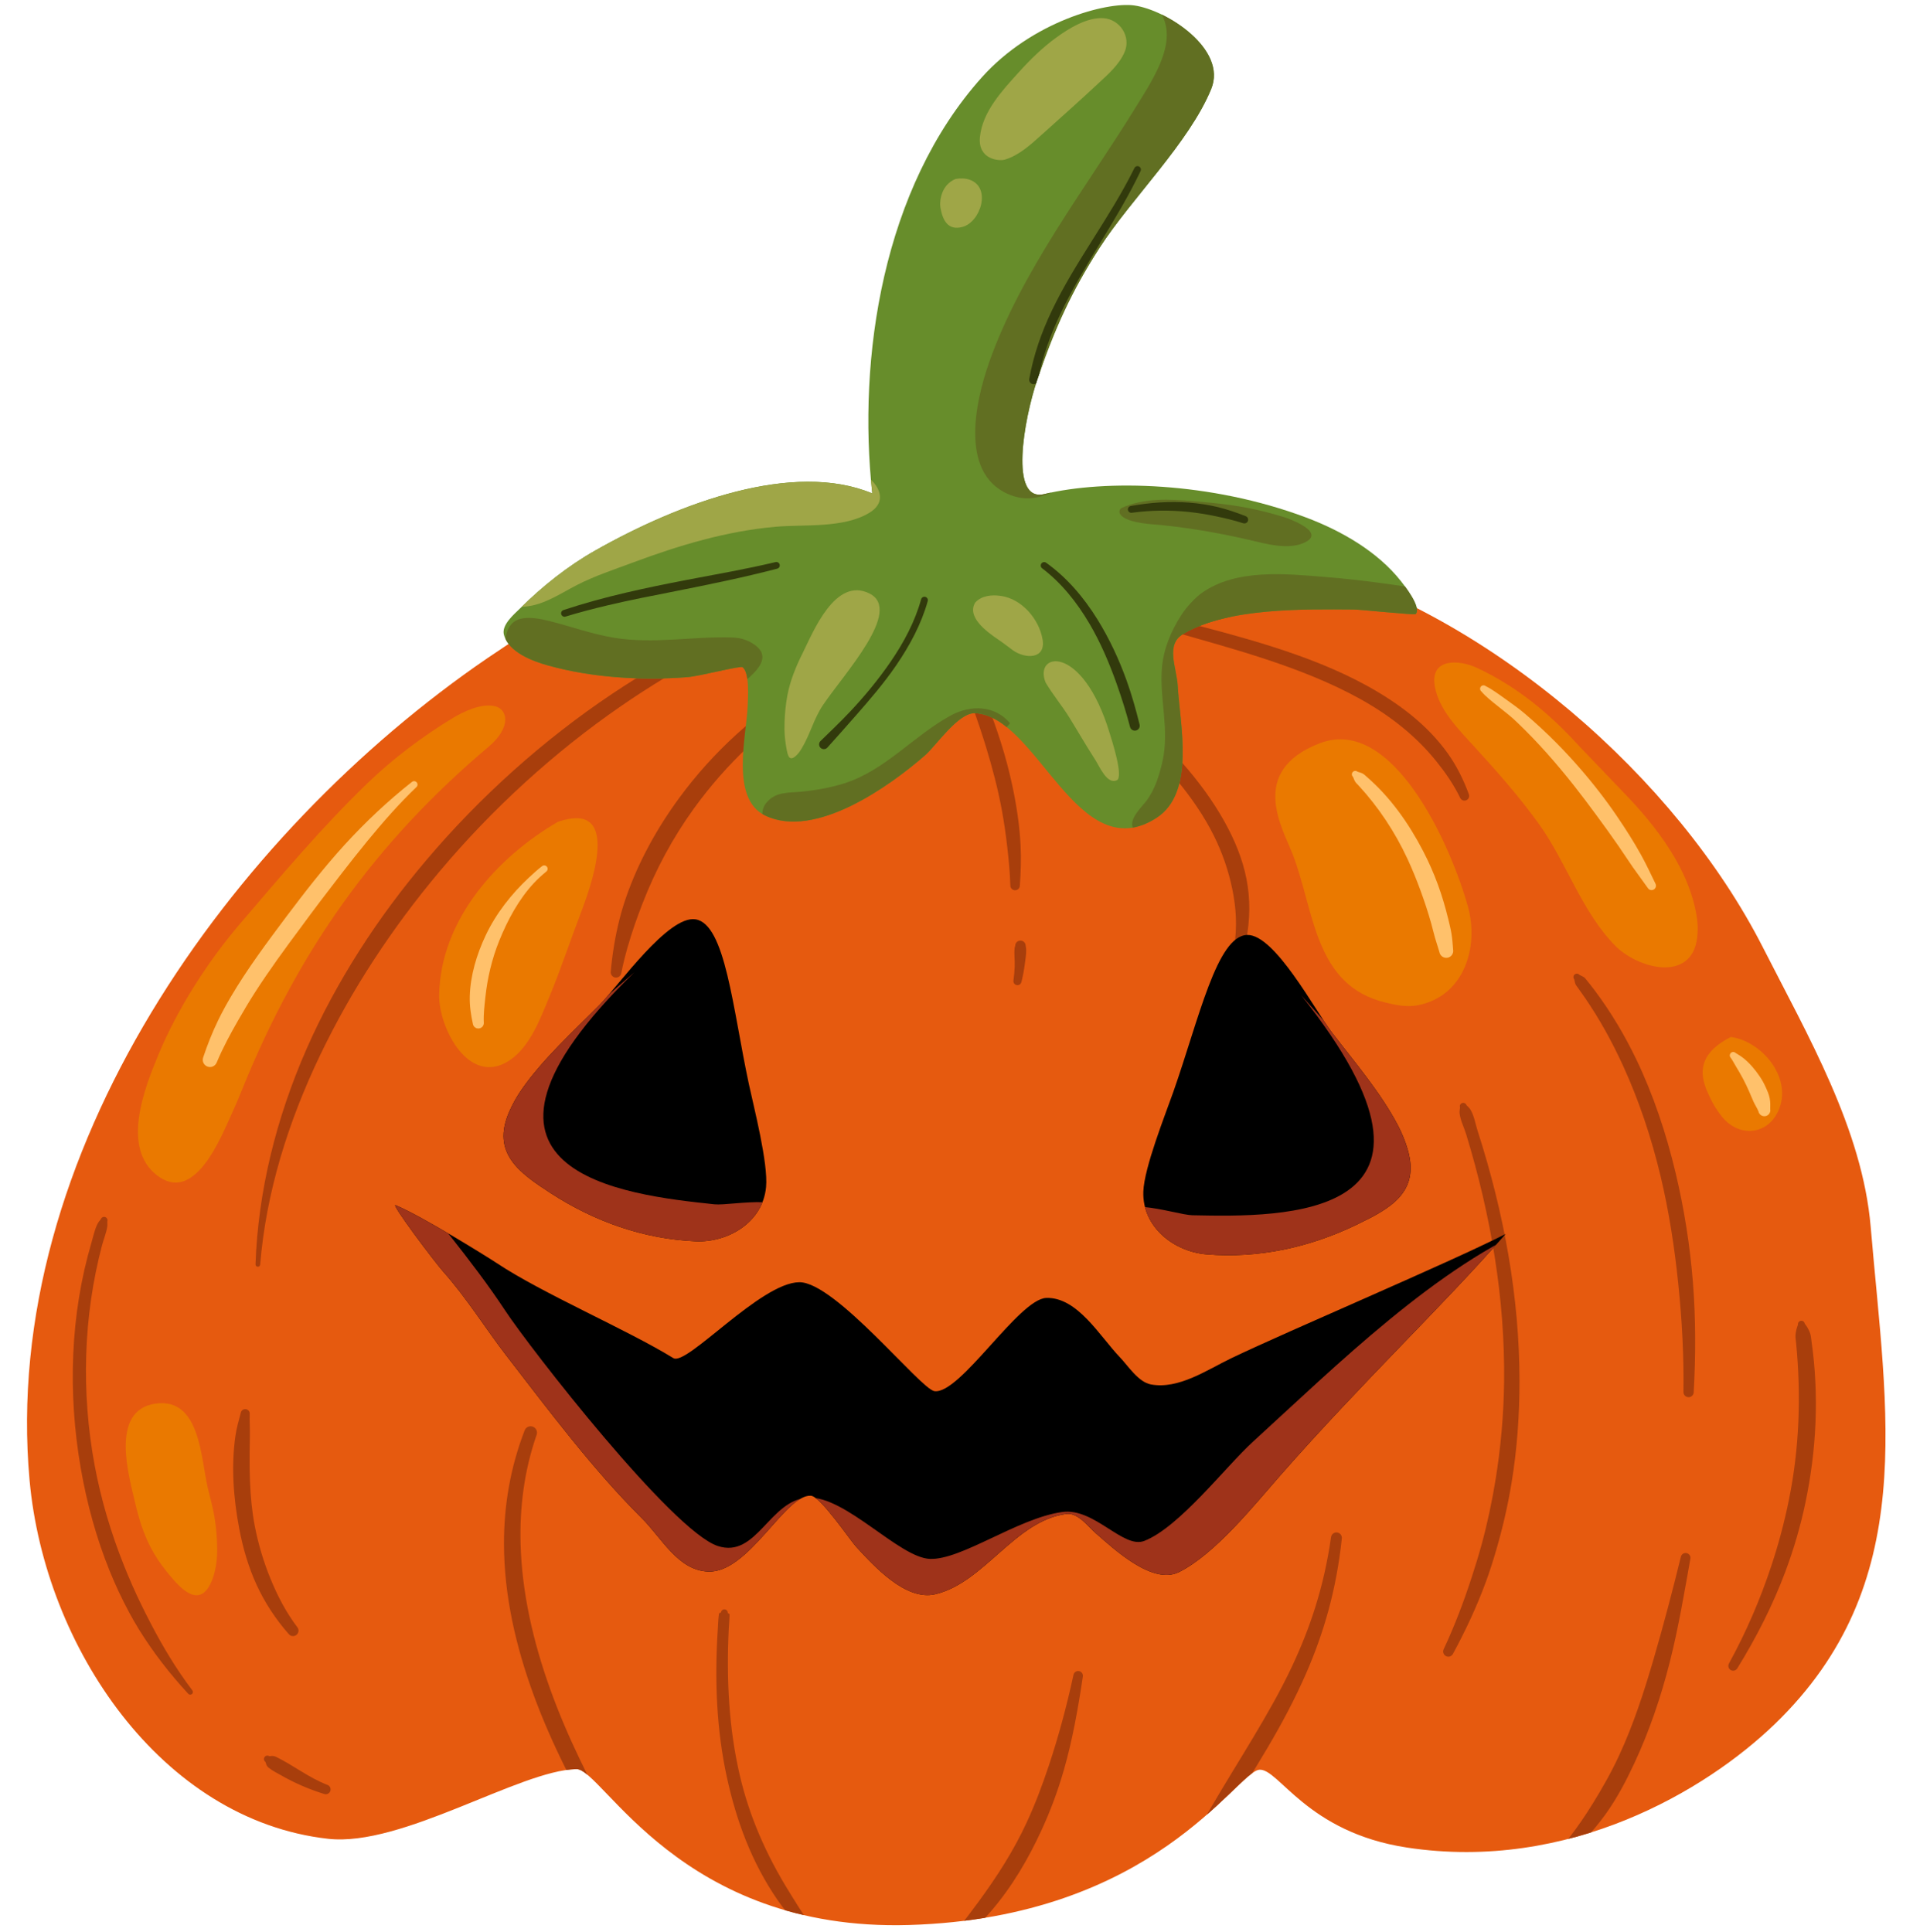 <?xml version="1.0" encoding="UTF-8"?><svg xmlns="http://www.w3.org/2000/svg" xmlns:xlink="http://www.w3.org/1999/xlink" clip-rule="evenodd" fill-rule="evenodd" height="816.5" preserveAspectRatio="xMidYMid meet" stroke-linejoin="round" stroke-miterlimit="2" version="1.0" viewBox="179.7 206.5 811.2 816.5" width="811.2" zoomAndPan="magnify"><g><g><path d="M0 0H1181.1V1299.21H0z" fill="none" transform="translate(0 .256)"/><g><g><g transform="translate(-270.627 -414.337) scale(1.565)"><g id="change1_1"><path d="M523.802,544.983C490.783,530.88 446.301,555.968 419.293,574.439C350.159,621.722 287.735,708.283 295.736,796.414C299.814,841.328 331.236,888.14 376.339,893.193C396.3,895.43 427.963,874.732 443.35,874.369C450.377,874.203 471.332,918.307 533.145,916.468C599.369,914.498 621.485,875.236 627.681,874.557C632.923,873.982 640.369,891.439 667.658,895.568C711.287,902.17 748.322,880.149 766.906,862.193C805.991,824.426 797.039,778.435 792.777,727.987C790.55,701.63 775.793,676.314 763.684,652.525C740.224,606.438 690.039,563.089 639.803,548.768C609.034,539.997 575.995,542.606 544.51,543.714" fill="#e65a0f"/></g><clipPath id="a"><g id="change2_1"><path d="M523.802,544.983C490.783,530.88 446.301,555.968 419.293,574.439C350.159,621.722 287.735,708.283 295.736,796.414C299.814,841.328 331.236,888.14 376.339,893.193C396.3,895.43 427.963,874.732 443.35,874.369C450.377,874.203 471.332,918.307 533.145,916.468C599.369,914.498 621.485,875.236 627.681,874.557C632.923,873.982 640.369,891.439 667.658,895.568C711.287,902.17 748.322,880.149 766.906,862.193C805.991,824.426 797.039,778.435 792.777,727.987C790.55,701.63 775.793,676.314 763.684,652.525C740.224,606.438 690.039,563.089 639.803,548.768C609.034,539.997 575.995,542.606 544.51,543.714" fill="inherit"/></g></clipPath><g clip-path="url(#a)"><g id="change3_17"><path d="M305.843,722.005C305.025,722.131 304.234,722.192 303.428,722.397C296.545,724.154 290.009,727.467 283.393,730.675C274.872,734.808 266.493,739.667 258.354,745.119C239.997,757.416 222.849,772.744 208.222,790.028C201.696,797.74 195.667,805.846 190.295,814.266C184.826,822.837 179.998,831.717 175.999,840.818C167.694,859.72 162.849,879.488 162.164,899.087C162.143,899.435 162.409,899.734 162.757,899.755C163.105,899.775 163.404,899.509 163.425,899.161C164.993,879.924 170.881,860.824 179.667,842.504C183.879,833.723 188.738,825.116 194.188,816.781C199.547,808.585 205.446,800.643 211.818,793.06C226.125,776.033 242.798,760.836 260.651,748.497C268.571,743.023 276.715,738.111 284.972,733.818C291.388,730.482 298.086,728.023 304.371,724.971C305.109,724.613 305.746,724.159 306.455,723.752C306.937,723.583 307.191,723.054 307.022,722.572C306.853,722.09 306.325,721.836 305.843,722.005Z" fill="#a83e0c" transform="translate(194.564 -161.019)"/></g><g id="change3_14"><path d="M158.174,939.243C157.635,941.27 157.055,943.273 156.749,945.385C155.556,953.603 156.207,962.245 157.779,970.514C158.774,975.744 160.265,980.871 162.464,985.656C164.678,990.471 167.605,994.917 171.137,998.937C171.655,999.572 172.591,999.668 173.226,999.15C173.861,998.632 173.956,997.696 173.438,997.061C170.406,993.051 168.113,988.628 166.224,984.022C164.342,979.432 162.905,974.64 161.958,969.715C160.439,961.812 160.493,953.642 160.643,945.703C160.682,943.634 160.545,941.622 160.592,939.588C160.687,938.92 160.223,938.301 159.555,938.206C158.888,938.111 158.269,938.575 158.174,939.243Z" fill="#a83e0c" transform="translate(194.564 -161.019)"/></g><g id="change3_8"><path d="M316.56,742.88C316.453,742.938 316.291,742.865 316.115,742.31C316.559,742.059 316.716,741.494 316.465,741.049C316.214,740.604 315.649,740.447 315.204,740.699C314.825,740.267 314.84,740.089 314.94,740.025C315.116,739.91 315.554,740.148 314.557,739.967C314.457,739.949 314.377,740.063 314.288,740.111C312.945,740.833 311.612,741.577 310.301,742.365C297.307,750.169 285.695,760.731 276.612,773.092C270.548,781.345 265.542,790.405 262.188,800.063C261.516,801.998 260.933,803.961 260.428,805.948C259.258,810.558 258.504,815.258 258.068,820.03C257.954,820.816 258.5,821.547 259.285,821.66C260.071,821.774 260.802,821.229 260.915,820.443C261.819,815.918 263.113,811.527 264.609,807.199C265.249,805.348 265.935,803.519 266.638,801.693C270.155,792.571 274.817,783.903 280.557,775.968C289.214,764 300.169,753.694 312.417,745.755C313.658,744.951 314.9,744.155 316.161,743.392C316.245,743.341 316.379,743.331 316.413,743.239C316.766,742.299 316.745,742.782 316.56,742.88Z" fill="#a83e0c" transform="translate(194.564 -161.019)"/></g><g id="change3_2"><path d="M355.585,745.504C355.499,746.19 355.277,746.615 355.347,747.302C355.4,747.827 355.687,748.299 355.862,748.796C357.128,752.38 358.326,755.967 359.427,759.571C361.085,764.999 362.516,770.462 363.566,776.008C364.213,779.424 364.702,782.868 365.104,786.342C365.502,789.792 365.846,793.256 365.943,796.786C365.927,797.495 366.49,798.083 367.199,798.099C367.907,798.115 368.496,797.552 368.511,796.843C368.771,793.214 368.885,789.623 368.711,786.048C368.448,780.627 367.629,775.282 366.512,770.002C365.677,766.054 364.647,762.141 363.419,758.275C362.203,754.45 360.894,750.629 359.257,746.925C359.076,746.514 358.957,746.062 358.671,745.715C358.282,745.243 357.913,745.137 357.423,744.771C357.22,744.264 356.644,744.016 356.137,744.219C355.63,744.421 355.383,744.997 355.585,745.504Z" fill="#a83e0c" transform="translate(194.564 -161.019)"/></g><g id="change3_13"><path d="M367.258,813.095C367.207,813.291 367.127,813.46 367.105,813.66C366.914,815.353 367.192,817.033 367.117,818.712C367.061,819.943 366.968,821.171 366.792,822.415C366.674,823.008 367.059,823.586 367.652,823.704C368.245,823.822 368.822,823.436 368.941,822.844C369.357,821.223 369.646,819.615 369.858,817.989C370.026,816.694 370.261,815.398 370.217,814.077C370.205,813.747 370.132,813.431 370.084,813.102C370.086,812.322 369.455,811.687 368.675,811.686C367.895,811.684 367.26,812.315 367.258,813.095Z" fill="#a83e0c" transform="translate(194.564 -161.019)"/></g><g id="change3_16"><path d="M389.022,745.787C391.288,747.925 393.514,750.232 395.89,752.521C404.779,761.083 414.069,770.632 419.961,781.575C422.436,786.172 424.275,790.983 425.46,795.961C426.628,800.865 427.223,805.93 426.645,811.256C426.522,812.069 427.082,812.829 427.895,812.952C428.708,813.075 429.468,812.514 429.591,811.702C430.702,805.992 430.744,800.416 429.695,795.043C428.635,789.618 426.473,784.439 423.726,779.512C417.462,768.274 407.978,758.118 398.047,750.079C395.455,747.982 392.771,746.158 390.191,744.352C389.795,744.029 389.212,744.089 388.889,744.485C388.567,744.881 388.626,745.464 389.022,745.787Z" fill="#a83e0c" transform="translate(194.564 -161.019)"/></g><g id="change3_7"><path d="M404.374,725.982C404.743,726.349 404.898,726.68 405.349,726.948C406.702,727.751 408.394,727.856 409.961,728.305C425.934,732.88 444.679,737.775 460.19,746.336C468.34,750.835 475.472,756.421 481.052,763.407C483.433,766.389 485.634,769.543 487.371,773.122C487.645,773.768 488.392,774.069 489.037,773.795C489.682,773.521 489.984,772.774 489.71,772.129C488.249,768.147 486.401,764.464 484.041,761.151C478.542,753.434 470.769,747.58 462.123,742.827C446.339,734.15 427.174,729.417 410.84,725.109C409.272,724.695 407.779,723.919 406.214,723.894C405.691,723.885 405.388,724.087 404.884,724.203C404.393,724.062 403.88,724.347 403.739,724.838C403.599,725.329 403.883,725.842 404.374,725.982Z" fill="#a83e0c" transform="translate(194.564 -161.019)"/></g><g id="change3_3"><path d="M518.17,822.124C518.323,822.655 518.34,823.096 518.575,823.596C518.624,823.702 518.707,823.788 518.775,823.883C519.567,824.986 520.361,826.089 521.131,827.213C525.042,832.92 528.421,839.059 531.365,845.494C535.678,854.921 539.029,864.987 541.493,875.316C543.767,884.849 545.26,894.593 546.251,904.206C547.287,914.246 547.802,924.14 547.66,933.54C547.633,934.305 548.232,934.948 548.997,934.975C549.762,935.003 550.405,934.403 550.432,933.639C550.963,924.115 551.021,914.052 550.208,903.844C549.426,894.02 547.852,884.074 545.533,874.352C543.005,863.752 539.559,853.402 534.955,843.811C531.796,837.23 528.091,831.007 523.817,825.29C522.975,824.164 522.118,823.052 521.213,821.982C521.135,821.89 521.07,821.785 520.976,821.71C520.536,821.356 520.107,821.225 519.609,820.96C519.288,820.563 518.704,820.501 518.307,820.823C517.91,821.144 517.849,821.727 518.17,822.124Z" fill="#a83e0c" transform="translate(194.564 -161.019)"/></g><g id="change3_15"><path d="M487.343,856.725C487.305,857.314 487.158,857.769 487.231,858.355C487.478,860.349 488.458,862.179 489.041,864.096C495.713,886.009 499.485,908.416 499.244,930.598C499.146,939.579 498.361,948.516 496.915,957.381C495.958,963.253 494.725,969.097 493.137,974.892C492.351,977.762 491.464,980.615 490.538,983.47C488.411,990.03 485.958,996.562 482.938,1003C482.588,1003.69 482.866,1004.54 483.559,1004.89C484.251,1005.24 485.097,1004.96 485.446,1004.26C488.906,997.875 491.92,991.402 494.347,984.786C495.409,981.893 496.328,978.966 497.18,976.032C498.899,970.105 500.27,964.122 501.26,958.092C502.751,949.007 503.407,939.826 503.402,930.62C503.392,908.059 499.259,885.307 492.119,863.133C491.498,861.203 491.206,859.115 490.182,857.359C489.882,856.845 489.489,856.568 489.093,856.123C488.927,855.64 488.4,855.383 487.917,855.549C487.434,855.715 487.177,856.242 487.343,856.725Z" fill="#a83e0c" transform="translate(194.564 -161.019)"/></g><g id="change3_5"><path d="M510.378,1063.47C516.802,1059 522.365,1053.59 526.878,1047.23C529.838,1043.06 532.245,1038.46 534.446,1033.73C538.457,1025.12 541.591,1015.89 543.949,1006.59C546.36,997.089 547.932,987.529 549.525,978.623C549.675,977.916 549.223,977.22 548.515,977.07C547.808,976.921 547.112,977.373 546.962,978.08C544.823,986.8 542.403,996.088 539.681,1005.43C537.069,1014.4 534.155,1023.4 530.261,1031.78C528.161,1036.31 525.72,1040.6 523.145,1044.75C519.21,1051.1 514.851,1057.05 509.234,1062.02C508.832,1062.33 508.763,1062.91 509.078,1063.32C509.394,1063.72 509.976,1063.79 510.378,1063.47Z" fill="#a83e0c" transform="translate(194.564 -161.019)"/></g><g id="change3_11"><path d="M263.65,1065.19C263.676,1065.08 263.841,1064.93 264.276,1064.74C264.552,1065.17 265.125,1065.29 265.555,1065.02C265.985,1064.74 266.11,1064.17 265.834,1063.74C266.187,1063.42 266.394,1063.34 266.508,1063.36L266.539,1063.11C266.568,1062.9 266.328,1062.76 266.222,1062.59C265.045,1060.65 263.879,1058.69 262.7,1056.7C258.157,1049.05 253.684,1041.01 249.677,1032.67C243.767,1020.37 238.886,1007.45 236.135,994.349C234.756,987.778 233.899,981.168 233.726,974.556C233.469,964.694 234.689,954.832 238.054,945.144C238.382,944.25 237.922,943.257 237.027,942.929C236.132,942.602 235.14,943.062 234.812,943.957C230.944,953.988 229.22,964.278 229.242,974.619C229.257,981.526 230.048,988.453 231.46,995.32C234.232,1008.81 239.367,1022.08 245.6,1034.66C249.77,1043.07 254.433,1051.18 259.271,1058.81C260.519,1060.78 261.794,1062.7 263.063,1064.6C263.177,1064.77 263.209,1065.06 263.406,1065.11L263.65,1065.19Z" fill="#a83e0c" transform="translate(194.564 -161.019)"/></g><g id="change3_6"><path d="M416.951,1057.41C418.025,1056.17 419.073,1055.06 420.102,1053.84C420.54,1053.31 420.964,1052.81 421.355,1052.26C422.22,1051.03 422.957,1049.75 423.735,1048.5C427.844,1041.93 431.798,1035.71 435.46,1029.5C439.319,1022.95 442.812,1016.39 445.827,1009.48C450.504,998.748 453.946,987.131 455.435,973.14C455.535,972.336 454.963,971.601 454.158,971.501C453.353,971.401 452.619,971.974 452.519,972.778C450.596,986.308 446.803,997.439 441.961,1007.72C438.817,1014.4 435.188,1020.69 431.375,1027.07C427.683,1033.25 423.776,1039.49 419.879,1046.17C419.133,1047.45 418.336,1048.72 417.674,1050.07C417.374,1050.68 417.131,1051.31 416.886,1051.95C416.313,1053.46 415.863,1054.92 415.343,1056.49C415.09,1056.93 415.245,1057.5 415.689,1057.75C416.133,1058.01 416.698,1057.85 416.951,1057.41Z" fill="#a83e0c" transform="translate(194.564 -161.019)"/></g><g id="change3_9"><path d="M287.819,993.113C287.495,993.284 287.522,993.094 287.303,993.387C287.276,993.423 287.283,993.474 287.277,993.519C287.088,994.849 287.059,996.192 286.973,997.524C286.073,1011.35 286.618,1024.8 289.431,1037.66C291.965,1049.25 296.066,1060.56 303.173,1070.85C304.856,1073.29 306.797,1075.58 308.826,1077.88C309.323,1078.51 310.234,1078.62 310.86,1078.12C311.486,1077.62 311.592,1076.71 311.096,1076.09C309.377,1073.67 307.883,1071.18 306.371,1068.75C300.007,1058.52 295.429,1048.03 292.86,1036.89C289.967,1024.35 289.27,1011.22 289.918,997.69C289.981,996.375 290.127,995.059 290.139,993.734C290.14,993.689 290.154,993.641 290.133,993.601C289.961,993.28 289.957,993.473 289.664,993.256C289.704,992.747 289.322,992.301 288.813,992.262C288.304,992.223 287.858,992.604 287.819,993.113Z" fill="#a83e0c" transform="translate(194.564 -161.019)"/></g><g id="change3_12"><path d="M348.027,1085.8C352.723,1081.93 356.983,1078.12 360.58,1073.94C366.483,1067.08 370.787,1059.63 374.36,1051.89C376.754,1046.7 378.763,1041.32 380.389,1035.66C382.651,1027.8 384.174,1019.43 385.517,1010.43C385.644,1009.73 385.181,1009.06 384.482,1008.93C383.784,1008.81 383.113,1009.27 382.986,1009.97C381.094,1018.71 378.887,1026.77 376.35,1034.41C374.558,1039.81 372.597,1044.99 370.27,1049.99C366.82,1057.41 362.433,1064.31 357.277,1071.31C354.085,1075.63 350.766,1080.09 346.754,1084.45C346.383,1084.81 346.368,1085.39 346.719,1085.76C347.07,1086.13 347.656,1086.15 348.027,1085.8Z" fill="#a83e0c" transform="translate(194.564 -161.019)"/></g><g id="change3_4"><path d="M120.41,886.909C120.113,887.311 119.802,887.622 119.57,888.065C118.727,889.677 118.387,891.508 117.871,893.258C112.16,912.635 111.445,933.819 114.991,954.178C116.639,963.642 119.18,972.962 122.759,981.806C124.306,985.628 126.051,989.358 127.99,992.969C128.856,994.582 129.76,996.169 130.72,997.72C134.579,1003.95 139.062,1009.71 143.991,1015.04C144.247,1015.34 144.701,1015.38 145.006,1015.13C145.311,1014.87 145.351,1014.42 145.095,1014.11C140.804,1008.45 137.129,1002.33 133.826,995.958C133.011,994.384 132.209,992.803 131.428,991.207C129.681,987.634 128.072,983.984 126.593,980.267C123.164,971.652 120.479,962.674 118.762,953.497C115.054,933.686 115.694,913.101 120.708,894.05C121.162,892.326 121.874,890.666 122.144,888.911C122.218,888.425 122.151,887.998 122.161,887.507C122.326,887.024 122.068,886.497 121.585,886.332C121.101,886.167 120.575,886.426 120.41,886.909Z" fill="#a83e0c" transform="translate(194.564 -161.019)"/></g><g id="change3_1"><path d="M164.851,1033.45C165.024,1033.91 165.018,1034.15 165.28,1034.56C165.403,1034.75 165.569,1034.89 165.746,1035.04C166.741,1035.85 167.896,1036.41 168.99,1037.03C172.685,1039.13 176.493,1040.8 180.698,1042.11C181.378,1042.35 182.123,1041.99 182.362,1041.31C182.6,1040.63 182.241,1039.88 181.562,1039.65C176.526,1037.7 172.592,1034.5 167.832,1032.14C167.552,1032 167.279,1031.9 166.967,1031.86C166.526,1031.8 166.327,1031.89 165.878,1031.91C165.453,1031.62 164.878,1031.74 164.595,1032.16C164.311,1032.59 164.426,1033.16 164.851,1033.45Z" fill="#a83e0c" transform="translate(194.564 -161.019)"/></g><g id="change3_10"><path d="M578.578,915.407C578.433,915.861 578.288,916.158 578.179,916.621C578.038,917.225 577.927,917.764 577.907,918.382C577.888,919.014 578.008,919.64 578.069,920.268C579.481,934.733 578.93,948.813 576.167,962.533C574.927,968.69 573.306,974.771 571.302,980.781C568.342,989.655 564.608,998.38 559.954,1006.87C559.591,1007.49 559.802,1008.29 560.425,1008.65C561.048,1009.01 561.848,1008.8 562.21,1008.18C567.404,999.76 571.793,991.096 575.151,982.144C577.446,976.026 579.27,969.783 580.596,963.442C583.555,949.291 584.331,934.634 582.22,919.771C582.129,919.128 582.091,918.471 581.9,917.848C581.714,917.243 581.465,916.738 581.149,916.187C580.908,915.768 580.687,915.518 580.407,915.124C580.329,914.619 579.856,914.272 579.351,914.351C578.846,914.429 578.5,914.902 578.578,915.407Z" fill="#a83e0c" transform="translate(194.564 -161.019)"/></g><g id="change4_4"><path d="M519.308,758.962C511.47,750.323 502.439,742.905 491.781,737.988C487.113,735.834 479.155,735.303 480.544,743.084C481.669,749.381 486.9,754.611 491.024,759.126C497.164,765.849 503.288,772.75 508.605,780.147C516.056,790.511 520.147,803.746 529.152,812.994C535.243,819.25 549.8,823.151 551.354,810.987C551.573,809.268 551.575,807.517 551.332,805.799C549.453,792.537 540.363,780.821 531.34,771.533" fill="#ea7900" transform="translate(194.564 -161.019)"/></g><g id="change4_6"><path d="M449.437,758.419C469.074,750.806 484.706,785.448 489.467,802.454C492.545,813.445 488.435,826.671 476.021,829.134C473.052,829.724 470.08,829.111 467.19,828.41C447.953,823.745 448.106,803.835 442.214,788.489C439.496,781.411 429.953,765.972 449.437,758.419Z" fill="#ea7900" transform="translate(194.564 -161.019)"/></g><g id="change4_5"><path d="M243.811,779.619C260.141,774.014 253.96,793.868 250.028,804.116C247.152,811.614 244.654,819.271 241.568,826.685C239.117,832.57 236.373,840.258 230.776,844.007C219.813,851.349 211.58,835.176 211.738,826.352C212.101,806.166 227.283,789.217 243.811,779.619Z" fill="#ea7900" transform="translate(194.564 -161.019)"/></g><g id="change4_2"><path d="M225.098,759.339C194.427,785.267 173.709,814.431 158.571,851.848C157.676,854.06 156.758,856.265 155.758,858.432C152.77,864.904 145.756,883.007 135.517,875.032C125.974,867.598 132.061,851.861 135.948,842.497C141.175,829.904 149.392,817.186 158.133,806.964C169.187,794.037 180.275,780.852 192.54,769.044C199.265,762.57 207.385,756.441 215.455,751.577C218.24,749.899 223.006,747.582 226.68,748.373C230.296,749.152 231.327,754.073 225.098,759.339Z" fill="#ea7900" transform="translate(194.564 -161.019)"/></g><g id="change4_3"><path d="M560.474,837.71C549.617,843.148 553.029,850.176 554.684,853.758C555.603,855.747 556.727,857.62 558.122,859.315C562.893,865.11 570.95,864.142 573.615,856.823C576.73,848.268 568.665,838.842 560.474,837.71Z" fill="#ea7900" transform="translate(194.564 -161.019)"/></g><g id="change4_1"><path d="M135.101,936.717C122.632,938.554 128.125,956.743 129.675,963.511C130.617,967.626 131.847,971.623 133.782,975.385C134.985,977.722 136.44,979.905 138.092,981.949C141.008,985.561 146.41,992.348 149.912,985.534C150.449,984.488 150.83,983.378 151.117,982.241C151.607,980.303 151.827,978.25 151.822,976.25C151.815,973.207 151.561,970.155 151.056,967.153C150.613,964.513 149.868,961.961 149.26,959.359C147.391,951.361 147.202,934.935 135.101,936.717Z" fill="#ea7900" transform="translate(194.564 -161.019)"/></g><g id="change5_3"><path d="M204.37,768.862C197.923,773.944 191.837,779.673 186.189,785.857C183.39,788.922 180.725,792.108 178.134,795.323C175.521,798.566 173.025,801.87 170.559,805.125C165.3,812.168 159.946,819.303 155.473,826.922C154.265,828.98 153.116,831.07 152.078,833.214C150.514,836.443 149.19,839.774 148.051,843.191C147.671,844.2 148.182,845.327 149.19,845.706C150.198,846.086 151.325,845.575 151.705,844.567C153.36,840.604 155.393,836.849 157.526,833.139C158.952,830.658 160.409,828.193 161.957,825.778C165.865,819.682 170.173,813.814 174.469,808.041C177.893,803.353 181.477,798.641 185.118,793.94C187.514,790.846 189.933,787.763 192.419,784.741C196.603,779.653 200.909,774.728 205.582,770.261C205.968,769.926 206.01,769.342 205.675,768.956C205.341,768.57 204.756,768.528 204.37,768.862Z" fill="#ffc16b" transform="translate(194.564 -161.019)"/></g><g id="change5_4"><path d="M239.526,791.589C238.273,792.557 237.081,793.636 235.893,794.751C231.323,799.039 227.157,804.272 224.341,810.201C221.837,815.474 220.157,821.189 220.01,826.747C219.943,829.279 220.311,831.739 220.841,834.128C220.948,834.942 221.695,835.516 222.509,835.409C223.323,835.302 223.896,834.554 223.79,833.741C223.694,831.526 223.972,829.307 224.214,827.025C224.751,821.952 225.938,816.748 227.942,811.782C230.261,806.035 233.277,800.491 237.31,796.162C238.37,795.024 239.514,793.997 240.68,793.036C241.08,792.718 241.145,792.135 240.827,791.736C240.508,791.336 239.926,791.271 239.526,791.589Z" fill="#ffc16b" transform="translate(194.564 -161.019)"/></g><g id="change5_1"><path d="M493.109,744.416C493.409,744.747 493.682,745.081 494.008,745.388C496.791,748.016 500.059,750.119 502.789,752.794C508.327,758.075 513.308,763.774 517.996,769.697C520.114,772.373 522.159,775.103 524.183,777.854C526.206,780.605 528.214,783.37 530.158,786.19C531.453,788.07 532.689,789.99 533.998,791.869C535.314,793.759 536.701,795.571 538.026,797.464C538.354,798.032 539.081,798.227 539.649,797.899C540.217,797.571 540.412,796.844 540.084,796.276C538.821,793.646 537.593,791.031 536.185,788.489C534.21,784.922 532.012,781.496 529.731,778.137C528.205,775.888 526.607,773.689 524.945,771.543C521.38,766.939 517.544,762.551 513.442,758.39C510.726,755.635 507.87,753.008 504.905,750.466C503.56,749.328 502.149,748.271 500.706,747.249C499.019,746.055 497.369,744.805 495.619,743.715C495.175,743.438 494.717,743.225 494.263,742.968C493.864,742.65 493.281,742.716 492.963,743.115C492.644,743.515 492.71,744.097 493.109,744.416Z" fill="#ffc16b" transform="translate(194.564 -161.019)"/></g><g id="change5_5"><path d="M458.455,767.484C458.683,767.959 458.77,768.369 459.06,768.808C459.306,769.181 459.647,769.476 459.949,769.804C465.335,775.642 469.761,782.326 473.149,789.605C474.457,792.414 475.622,795.292 476.688,798.204C477.76,801.133 478.739,804.09 479.571,807.07C479.932,808.361 480.231,809.663 480.596,810.943C480.967,812.25 481.414,813.507 481.783,814.801C481.966,815.821 482.944,816.5 483.964,816.316C484.983,816.132 485.662,815.155 485.478,814.135C485.367,812.741 485.277,811.355 485.058,809.96C484.841,808.586 484.497,807.23 484.165,805.869C483.395,802.713 482.476,799.569 481.346,796.496C480.218,793.426 478.891,790.422 477.385,787.521C473.478,779.993 468.534,772.986 462.193,767.49C461.838,767.182 461.511,766.835 461.101,766.607C460.624,766.342 460.198,766.272 459.682,766.098C459.299,765.759 458.714,765.795 458.375,766.178C458.037,766.56 458.073,767.145 458.455,767.484Z" fill="#ffc16b" transform="translate(194.564 -161.019)"/></g><g id="change5_2"><path d="M560.463,843.37C560.972,844.111 561.359,844.884 561.85,845.691C562.523,846.796 563.178,847.921 563.804,849.105C564.332,850.104 564.801,851.13 565.274,852.153C565.745,853.175 566.136,854.219 566.591,855.21C567.011,856.127 567.553,856.901 567.91,857.792C568.076,858.671 568.925,859.249 569.804,859.082C570.682,858.915 571.26,858.066 571.093,857.188C571.123,856.228 571.138,855.301 570.953,854.316C570.754,853.26 570.309,852.239 569.849,851.229C569.403,850.252 568.883,849.292 568.273,848.392C567.048,846.583 565.65,844.902 564.026,843.569C563.279,842.955 562.525,842.49 561.73,842.021C561.358,841.671 560.772,841.689 560.422,842.062C560.072,842.434 560.091,843.02 560.463,843.37Z" fill="#ffc16b" transform="translate(194.564 -161.019)"/></g></g></g><g transform="rotate(.181 144213.552 -292095.953) scale(1.565)"><g id="change6_1"><path d="M941.214,554.233C919.847,545.412 889.176,556.943 866.464,569.897C859.121,574.085 852.272,579.562 846.282,585.539C844.69,587.128 841.158,590.032 841.899,592.728C843.2,597.46 849.667,599.823 853.796,600.96C865.778,604.26 878.975,604.974 891.34,604.02C894.817,603.752 905.756,600.802 906.364,601.277C908.318,602.805 907.821,609.642 907.753,611.775C907.509,619.495 903.059,636.685 912.472,641.252C926.069,647.849 946.26,633.203 955.729,624.875C958.67,622.289 964.656,613.278 969.195,613.491C985.999,614.277 996.937,655.449 1018.22,641.608C1028.81,634.716 1024.45,616.301 1023.84,605.9C1023.54,600.896 1020.36,594.797 1025.38,591.843C1037.39,584.766 1057.73,585.124 1071.34,585.17C1073.02,585.176 1087.74,586.66 1088.02,586.365C1089.68,584.591 1084.95,578.645 1084.02,577.476C1077.64,569.45 1067.79,563.88 1058.33,560.363C1032.44,550.739 1004.1,550.258 987.634,554.275C978.143,556.59 982.055,534.173 985.659,523.396C990.224,509.746 994.902,499.358 1002.36,487.736C1010.89,474.435 1026.53,459.167 1032.37,444.758C1036.76,433.935 1020.22,423.416 1011.47,422.253C1004.05,421.267 983.931,426.669 970.476,441.763C943.689,471.812 937.116,517.815 941.214,554.233Z" fill="#678d2b"/></g><clipPath id="b"><g id="change2_6"><path d="M941.214,554.233C919.847,545.412 889.176,556.943 866.464,569.897C859.121,574.085 852.272,579.562 846.282,585.539C844.69,587.128 841.158,590.032 841.899,592.728C843.2,597.46 849.667,599.823 853.796,600.96C865.778,604.26 878.975,604.974 891.34,604.02C894.817,603.752 905.756,600.802 906.364,601.277C908.318,602.805 907.821,609.642 907.753,611.775C907.509,619.495 903.059,636.685 912.472,641.252C926.069,647.849 946.26,633.203 955.729,624.875C958.67,622.289 964.656,613.278 969.195,613.491C985.999,614.277 996.937,655.449 1018.22,641.608C1028.81,634.716 1024.45,616.301 1023.84,605.9C1023.54,600.896 1020.36,594.797 1025.38,591.843C1037.39,584.766 1057.73,585.124 1071.34,585.17C1073.02,585.176 1087.74,586.66 1088.02,586.365C1089.68,584.591 1084.95,578.645 1084.02,577.476C1077.64,569.45 1067.79,563.88 1058.33,560.363C1032.44,550.739 1004.1,550.258 987.634,554.275C978.143,556.59 982.055,534.173 985.659,523.396C990.224,509.746 994.902,499.358 1002.36,487.736C1010.89,474.435 1026.53,459.167 1032.37,444.758C1036.76,433.935 1020.22,423.416 1011.47,422.253C1004.05,421.267 983.931,426.669 970.476,441.763C943.689,471.812 937.116,517.815 941.214,554.233Z" fill="inherit"/></g></clipPath><g clip-path="url(#b)"><g id="change7_1"><path d="M403.273,560.009C413.609,567.997 405.029,580.385 399.618,589.158C386.064,611.139 368.834,633.246 360.187,657.78C356.451,668.378 351.667,689.084 366.83,693.986C378.227,697.67 389.431,682.818 395.63,675.769C414.555,654.253 423.772,623.733 428.079,595.794C429.896,584.004 432.61,568.226 418.589,563.668" fill="#616f22" transform="rotate(-.181 -43362.44 -193296.334)"/></g><g id="change7_3"><path d="M480.043,719.552C470.616,718.014 460.673,716.573 451.156,715.811C440.505,714.958 426.853,713.451 417.548,720.136C411.876,724.211 408.803,734.398 415.083,739.48C419.763,743.267 427.343,740.984 432.488,739.696C444.581,736.67 456.606,733.552 468.503,729.832C472.532,728.572 479.628,726.785 481.904,722.723" fill="#616f22" transform="rotate(-.181 -43362.44 -193296.334)"/></g><g id="change7_2"><path d="M426.28,717.525C420.381,716.976 414.973,721.516 411.997,726.148C409.274,730.388 407.251,735.205 406.82,740.263C406.09,748.859 408.92,756.895 406.951,765.616C406.1,769.382 404.895,773.308 402.5,776.397C401.19,778.087 398.079,780.958 398.908,783.403C400.817,789.036 409.352,785.63 412.247,783.392C420.535,776.986 423.04,767.208 423.719,757.146C424.298,748.561 425.036,739.972 424.502,731.359" fill="#616f22" transform="rotate(-.181 -43362.44 -193296.334)"/></g><g id="change7_5"><path d="M365.812,755.292C361.772,750.441 355.267,750.256 349.928,753.13C339.833,758.566 332.296,767.901 321.138,771.486C317.36,772.7 313.245,773.4 309.297,773.78C305.933,774.104 302.665,773.772 300.208,776.531C296.913,780.232 300.781,785.151 304.092,787.164C309.981,790.743 318.141,788.878 324.137,786.594C329.499,784.552 334.378,781.346 339.087,778.115C347.033,772.662 353.813,765.891 361.526,760.183" fill="#616f22" transform="rotate(-.181 -43362.44 -193296.334)"/></g><g id="change7_6"><path d="M291.139,746.424C294.109,743.794 302.817,738.462 296.982,734.191C296.207,733.624 295.359,733.162 294.464,732.817C293.244,732.348 292.04,732.168 290.738,732.128C280.084,731.796 269.792,733.922 259.111,732.235C253.278,731.314 247.636,729.273 241.93,727.808C239.228,727.114 235.337,726.23 232.646,727.445C229.704,728.774 228.968,733.327 229.98,736.056C231.848,741.096 237.22,744.429 241.857,746.574C247.018,748.962 252.892,749.548 258.514,749.735C267.449,750.033 276.536,749.231 285.1,746.64" fill="#616f22" transform="rotate(-.181 -43362.44 -193296.334)"/></g><g id="change7_4"><path d="M395.816,697.209C402.002,694.342 409.001,694.779 415.616,695.337C422.122,695.886 428.494,696.583 434.825,698.238C436.195,698.596 436.114,698.555 437.526,698.966C438.326,699.199 439.128,699.423 439.92,699.678C440.838,699.974 441.272,700.151 442.16,700.536C444.132,701.393 449.799,704.017 445.775,706.26C441.344,708.729 434.867,706.826 430.302,705.763C422.462,703.938 412.556,702.206 404.519,701.593C394.375,700.819 394.852,697.903 395.816,697.209Z" fill="#616f22" transform="rotate(-.181 -43362.44 -193296.334)"/></g><g id="change8_5"><path d="M375.42,744.308C372.059,736.138 385.307,733.554 392.685,757.905C393.153,759.447 396.579,769.839 394.619,770.692C391.945,771.856 390.024,767.022 388.693,764.966C386.257,761.205 384.205,757.594 381.856,753.8C379.695,750.311 377.558,747.884 375.42,744.308Z" fill="#9fa647" transform="rotate(-.181 -43362.44 -193296.334)"/></g><g id="change8_3"><path d="M357.683,596.961C358.378,590.119 363.785,584.358 368.182,579.499C371.262,576.095 374.531,572.878 378.251,570.172C381.654,567.698 386.58,564.618 391.029,564.91C395.427,565.198 398.541,569.857 396.742,574.041C395.243,577.529 392.244,580.091 389.527,582.628C384.536,587.29 379.438,591.807 374.361,596.374C371.447,598.995 368.25,601.959 364.401,603.105C362.887,603.557 357.059,603.109 357.683,596.961Z" fill="#9fa647" transform="rotate(-.181 -43362.44 -193296.334)"/></g><g id="change8_6"><path d="M351.107,608.324C347.168,609.925 346.688,614.394 347.036,616.218C347.668,619.527 349.068,622.318 352.949,621.28C357.904,619.957 360.849,610.553 354.867,608.52C353.652,608.108 352.357,608.113 351.107,608.324Z" fill="#9fa647" transform="rotate(-.181 -43362.44 -193296.334)"/></g><g id="change8_2"><path d="M242.28,713.076C249.871,702.095 264.848,696.538 276.893,692.257C284.306,689.623 291.844,686.149 299.689,685.03C308.2,683.815 317.725,683.254 325.527,687.526C329.843,689.888 333.419,695.053 327.831,698.453C320.849,702.702 310.266,701.544 302.474,702.235C289.215,703.411 276.436,707.252 264.019,711.883C258.979,713.762 253.655,715.51 248.866,717.971C244.023,720.46 239.373,723.805 233.702,723.852C231.855,723.867 229.56,723.752 228.088,722.507" fill="#9fa647" transform="rotate(-.181 -43362.44 -193296.334)"/></g><g id="change8_4"><path d="M327.88,720.264C318.595,715.569 312.578,730.825 309.832,736.318C308.019,739.944 306.435,743.804 305.689,747.804C305.253,750.138 305.025,752.547 304.935,754.919C304.884,756.258 304.901,757.603 305.015,758.939C305.094,759.876 305.23,760.805 305.385,761.732C305.784,764.117 306.198,766.007 308.392,763.703C308.841,763.231 309.198,762.685 309.534,762.13C311.81,758.376 312.845,754.019 315.322,750.352C321.082,741.825 336.905,724.827 327.88,720.264Z" fill="#9fa647" transform="rotate(-.181 -43362.44 -193296.334)"/></g><g id="change8_1"><path d="M356.393,722.717C354.138,726.481 359.114,730.343 362.838,732.839C364.089,733.678 365.313,734.661 366.537,735.553C369.841,737.961 375.541,738.069 374.589,732.631C373.627,727.142 369.003,721.716 363.339,720.901C360.898,720.55 358.108,720.796 356.393,722.717Z" fill="#9fa647" transform="rotate(-.181 -43362.44 -193296.334)"/></g><g id="change9_2"><path d="M399.383,605.383C392.837,618.707 383.411,630.589 377.06,643.948C374.311,649.732 372.164,655.798 370.992,662.326C370.875,662.972 371.304,663.592 371.95,663.709C372.597,663.827 373.217,663.398 373.334,662.751C374.496,656.442 376.656,650.609 379.29,645.002C385.57,631.632 394.697,619.582 401.05,606.188C401.272,605.728 401.079,605.174 400.619,604.952C400.159,604.73 399.605,604.923 399.383,605.383Z" fill="#323a0c" transform="rotate(-.181 -43362.44 -193296.334)"/></g><g id="change9_4"><path d="M398.693,698.451C403.91,697.752 408.925,697.713 413.881,698.213C416.383,698.466 418.865,698.874 421.364,699.394C423.803,699.902 426.261,700.484 428.734,701.276C429.261,701.464 429.84,701.189 430.028,700.663C430.216,700.137 429.941,699.557 429.415,699.369C426.911,698.382 424.429,697.531 421.919,696.925C419.33,696.299 416.723,695.91 414.106,695.705C408.965,695.302 403.772,695.666 398.408,696.623C397.903,696.701 397.557,697.175 397.636,697.68C397.715,698.184 398.189,698.53 398.693,698.451Z" fill="#323a0c" transform="rotate(-.181 -43362.44 -193296.334)"/></g><g id="change9_3"><path d="M374.471,713.446C379.654,717.37 383.846,722.607 387.275,728.442C390.293,733.577 392.668,739.195 394.649,744.797C396.021,748.678 397.228,752.545 398.205,756.283C398.385,756.994 399.109,757.425 399.821,757.245C400.532,757.064 400.963,756.34 400.782,755.629C399.839,751.798 398.731,747.807 397.314,743.849C395.254,738.089 392.6,732.386 389.361,727.181C385.635,721.193 381.083,715.885 375.567,711.954C375.155,711.652 374.576,711.741 374.273,712.152C373.971,712.564 374.06,713.144 374.471,713.446Z" fill="#323a0c" transform="rotate(-.181 -43362.44 -193296.334)"/></g><g id="change9_1"><path d="M341.806,721.804C340.169,727.738 337.202,733.382 333.553,738.697C330.33,743.392 326.633,747.881 322.762,752.003C320.066,754.873 317.264,757.534 314.623,760.108C314.132,760.617 314.147,761.429 314.656,761.92C315.164,762.411 315.976,762.396 316.467,761.887C318.959,759.141 321.521,756.226 324.137,753.253C327.926,748.946 331.763,744.475 335.031,739.711C338.794,734.225 341.882,728.417 343.589,722.299C343.726,721.807 343.437,721.297 342.945,721.16C342.453,721.024 341.942,721.312 341.806,721.804Z" fill="#323a0c" transform="rotate(-.181 -43362.44 -193296.334)"/></g><g id="change9_5"><path d="M245.817,726.482C249.538,725.347 253.301,724.367 257.088,723.466C263.148,722.023 269.281,720.853 275.408,719.637C284.65,717.803 293.883,715.917 302.95,713.55C303.44,713.427 303.739,712.93 303.616,712.44C303.493,711.95 302.996,711.652 302.506,711.774C294.559,713.667 286.469,715.066 278.401,716.609C273.01,717.64 267.631,718.742 262.293,719.984C256.543,721.323 250.852,722.867 245.256,724.718C244.769,724.873 244.499,725.393 244.654,725.88C244.809,726.367 245.33,726.636 245.817,726.482Z" fill="#323a0c" transform="rotate(-.181 -43362.44 -193296.334)"/></g></g></g></g><g transform="scale(1.322) rotate(3.631 3359.025 1202.424)"><g id="change2_4"><path d="M492.879,635.424C483.22,636.272 479.204,663.099 472.475,686.995C470.436,694.232 464.699,711.732 464.931,719.417C465.274,730.769 475.97,737.928 486.285,738.13C502.978,738.457 518.972,733.868 533.438,725.749C543.889,719.883 553.267,714.176 548.403,700.648C547.45,697.998 546.221,695.476 544.759,693.07C538.64,683 529.548,673.637 521.816,664.767C516.062,658.167 501.658,634.653 492.879,635.424Z" fill="inherit"/></g><clipPath id="c"><g id="change2_7"><path d="M492.879,635.424C483.22,636.272 479.204,663.099 472.475,686.995C470.436,694.232 464.699,711.732 464.931,719.417C465.274,730.769 475.97,737.928 486.285,738.13C502.978,738.457 518.972,733.868 533.438,725.749C543.889,719.883 553.267,714.176 548.403,700.648C547.45,697.998 546.221,695.476 544.759,693.07C538.64,683 529.548,673.637 521.816,664.767C516.062,658.167 501.658,634.653 492.879,635.424Z" fill="inherit"/></g></clipPath><g clip-path="url(#c)" id="change10_3"><path d="M511.313,653.573C573.067,721.932 509.775,724.738 481.044,725.951C475.46,726.186 452.974,719.44 457.432,731.556C462.256,744.668 482.757,748.898 494.721,748.276C522.743,746.818 553.029,730.237 559.114,700.832" fill="#9f331a"/></g><g transform="matrix(-1 0 0 1 809.439 6.182)"><g id="change2_2"><path d="M492.879,635.424C483.22,636.272 479.204,663.099 472.475,686.995C470.436,694.232 464.699,711.732 464.931,719.417C465.274,730.769 475.97,737.928 486.285,738.13C502.978,738.457 518.972,733.868 533.438,725.749C543.889,719.883 553.267,714.176 548.403,700.648C547.45,697.998 546.221,695.476 544.759,693.07C538.64,683 529.548,673.637 521.816,664.767C516.062,658.167 501.658,634.653 492.879,635.424Z" fill="inherit"/></g><clipPath id="d"><g id="change2_3"><path d="M492.879,635.424C483.22,636.272 479.204,663.099 472.475,686.995C470.436,694.232 464.699,711.732 464.931,719.417C465.274,730.769 475.97,737.928 486.285,738.13C502.978,738.457 518.972,733.868 533.438,725.749C543.889,719.883 553.267,714.176 548.403,700.648C547.45,697.998 546.221,695.476 544.759,693.07C538.64,683 529.548,673.637 521.816,664.767C516.062,658.167 501.658,634.653 492.879,635.424Z" fill="inherit"/></g></clipPath><g clip-path="url(#d)" id="change10_2"><path d="M511.313,653.573C573.067,721.932 509.775,724.738 481.044,725.951C475.46,726.186 452.974,719.44 457.432,731.556C462.256,744.668 482.757,748.898 494.721,748.276C522.743,746.818 553.029,730.237 559.114,700.832" fill="#9f331a"/></g></g><g id="change2_5"><path d="M581.354,725.576C562.153,750.571 538.759,775.532 514.388,807.126C506.647,817.161 495.198,833.541 484.029,840.041C475.834,844.811 462.867,834.059 456.662,829.332C454.101,827.381 450.59,823.112 446.991,823.787C430.726,826.839 422.18,847.351 406.716,852.039C397.438,854.851 386.681,844.373 380.554,838.532C378.503,836.577 368.157,823.172 365.077,823.15C356.856,823.089 346.747,849.203 333.772,849.422C324.104,849.585 318.425,839.732 311.537,833.691C294.932,819.129 279.812,801.361 265.248,784.79C257.801,776.317 251.272,767.012 243.226,759.076C240.235,756.126 224.947,738.263 226.736,738.878C235.513,741.898 257.482,753.754 260.147,755.293C275.321,764.061 302.926,773.825 318.403,782.027C322.856,784.387 344.664,756.152 357.035,755.272C368.513,754.455 397.944,786.973 402.34,787.286C410.611,787.874 427.414,756.089 436.158,755.281C446.079,754.364 454.012,766.482 460.801,772.713C463.572,775.257 467.155,780.255 471.237,780.756C480.233,781.859 488.982,774.897 496.364,770.768C514.911,760.395 563.099,736.34 581.354,725.576Z" fill="inherit"/></g><clipPath id="e"><g id="change2_8"><path d="M581.354,725.576C562.153,750.571 538.759,775.532 514.388,807.126C506.647,817.161 495.198,833.541 484.029,840.041C475.834,844.811 462.867,834.059 456.662,829.332C454.101,827.381 450.59,823.112 446.991,823.787C430.726,826.839 422.18,847.351 406.716,852.039C397.438,854.851 386.681,844.373 380.554,838.532C378.503,836.577 368.157,823.172 365.077,823.15C356.856,823.089 346.747,849.203 333.772,849.422C324.104,849.585 318.425,839.732 311.537,833.691C294.932,819.129 279.812,801.361 265.248,784.79C257.801,776.317 251.272,767.012 243.226,759.076C240.235,756.126 224.947,738.263 226.736,738.878C235.513,741.898 257.482,753.754 260.147,755.293C275.321,764.061 302.926,773.825 318.403,782.027C322.856,784.387 344.664,756.152 357.035,755.272C368.513,754.455 397.944,786.973 402.34,787.286C410.611,787.874 427.414,756.089 436.158,755.281C446.079,754.364 454.012,766.482 460.801,772.713C463.572,775.257 467.155,780.255 471.237,780.756C480.233,781.859 488.982,774.897 496.364,770.768C514.911,760.395 563.099,736.34 581.354,725.576Z" fill="inherit"/></g></clipPath><g clip-path="url(#e)" id="change10_1"><path d="M592.437,721.317C560.371,736.784 529.776,771.248 504.954,796.971C496.696,805.529 483.243,825.713 472.323,830.804C465.726,833.88 455.726,821.157 445.528,823.25C431.423,826.145 414.442,840.619 404.314,840.884C394.465,841.142 376.065,822.442 364.181,823.813C351.943,825.226 349.052,844.381 336.354,841.062C321.517,837.184 272.505,781.804 263.853,770.333C251.892,754.475 237.737,740.313 224.746,725.317C220.858,720.829 215.404,710.666 208.373,712.289C193.059,715.824 197.76,741.297 200.121,751.672C208.442,788.231 226.387,822.106 253.097,848.479C273.794,868.916 301.539,888.232 331.024,892.268C349.395,894.783 368.367,891.719 386.777,890.871C424.959,889.113 464.791,884.157 498.826,865.547C511.203,858.779 521.464,849.208 532.333,840.359C541.891,832.578 554.137,827.501 562.034,817.81C567.212,811.454 569.624,803.371 572.796,795.944C578.61,782.331 585.235,768.741 588.083,754.107C589.431,747.182 588.298,740.058 589.955,733.168" fill="#9f331a"/></g></g></g></g></g></svg>